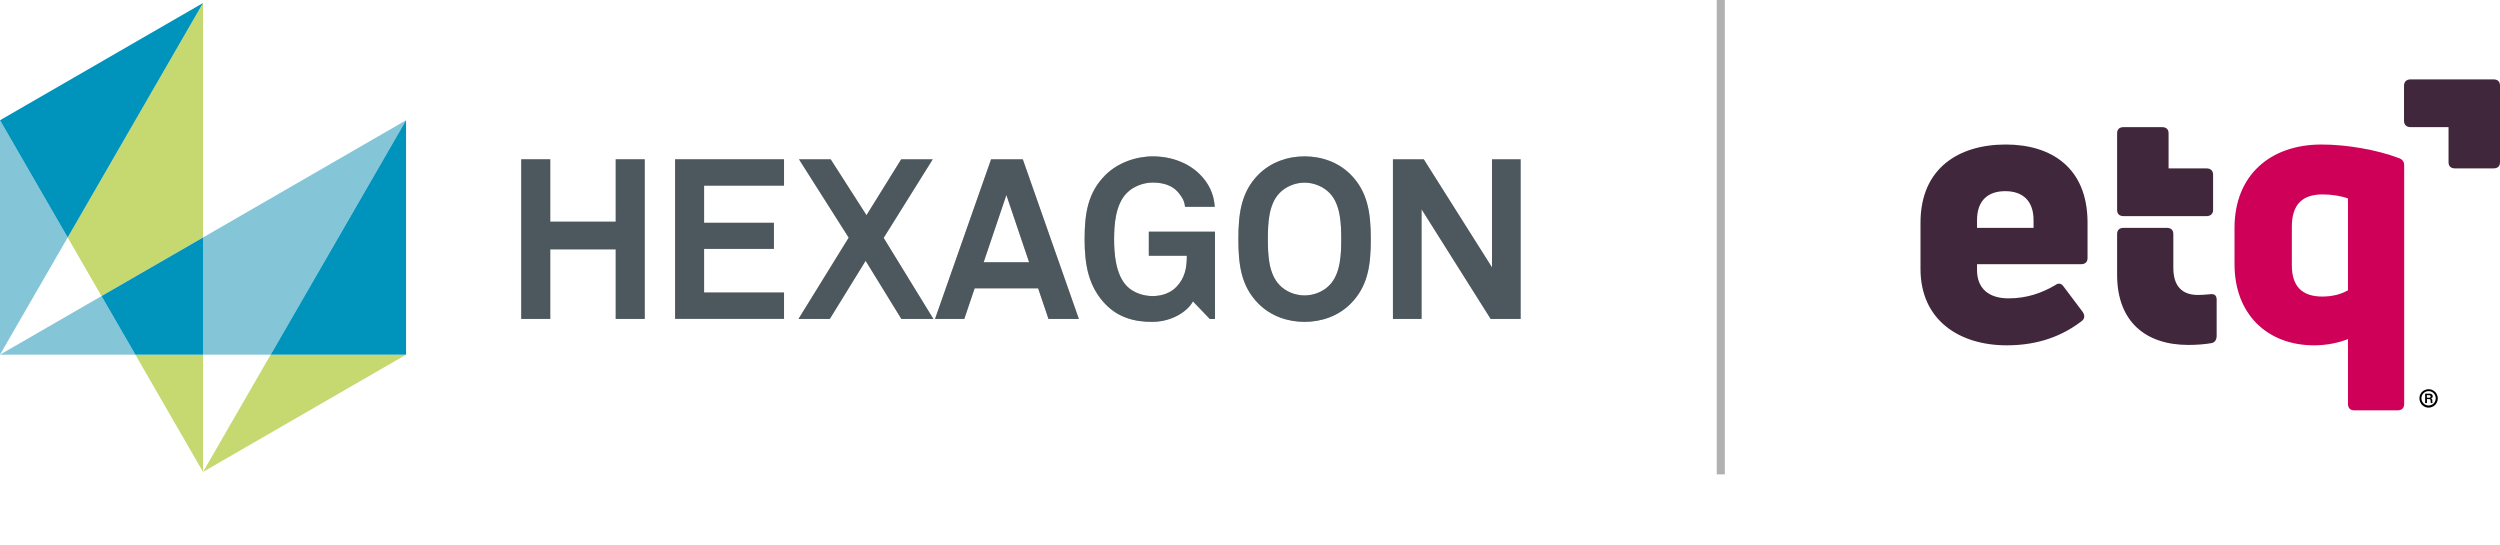<?xml version="1.0" encoding="UTF-8"?>
<svg xmlns="http://www.w3.org/2000/svg" xmlns:xlink="http://www.w3.org/1999/xlink" viewBox="15.63 15.25 316.22 68.95">
  <defs>
    <style>
      .cls-1 {
        clip-path: url(#clippath);
      }

      .cls-2 {
        fill: none;
      }

      .cls-2, .cls-3, .cls-4, .cls-5, .cls-6, .cls-7, .cls-8, .cls-9, .cls-10, .cls-11 {
        stroke-width: 0px;
      }

      .cls-12 {
        clip-path: url(#clippath-1);
      }

      .cls-13 {
        clip-path: url(#clippath-4);
      }

      .cls-14 {
        isolation: isolate;
      }

      .cls-15 {
        mix-blend-mode: multiply;
        opacity: .3;
      }

      .cls-4 {
        fill: #85c5d8;
      }

      .cls-5 {
        fill: #41273b;
      }

      .cls-6 {
        fill: #1d1d1b;
      }

      .cls-7 {
        fill: #ce0058;
      }

      .cls-8 {
        fill: #c6d870;
      }

      .cls-9 {
        fill: #bce3f9;
      }

      .cls-10 {
        fill: #b1b1b1;
      }

      .cls-11 {
        fill: #0093bb;
      }
    </style>
    <clipPath id="clippath">
      <rect class="cls-2" x="256.15" y="20.12" width="76.8" height="50.57"/>
    </clipPath>
    <clipPath id="clippath-1">
      <rect class="cls-2" x="248.03" y="14.85" width="94.33" height="79.74"/>
    </clipPath>
    <clipPath id="clippath-4">
      <rect class="cls-2" x="248.03" y="14.85" width="94.33" height="79.74"/>
    </clipPath>
  </defs>
  <g class="cls-14">
    <g id="Hexagon_ETQ_Lockup" data-name="Hexagon | ETQ Lockup">
      <g>
        <g>
          <rect id="Pipe" class="cls-10" x="232.78" y="15.25" width="1.02" height="60"/>
          <g id="Hexagon">
            <g>
              <g>
                <path class="cls-6" d="M93.51,55.59v-8.8h-8.28v8.8h-3.67v-20.19h3.67v7.89h8.28v-7.89h3.67v20.19h-3.67Z"/>
                <g class="cls-15">
                  <path class="cls-9" d="M93.51,55.59v-8.8h-8.28v8.8h-3.67v-20.19h3.67v7.89h8.28v-7.89h3.67v20.19h-3.67Z"/>
                </g>
              </g>
              <g>
                <path class="cls-6" d="M101.02,55.59v-20.19h13.78v3.33h-10.11v4.7h8.83v3.3h-8.83v5.52h10.11v3.33h-13.78Z"/>
                <g class="cls-15">
                  <path class="cls-9" d="M101.02,55.59v-20.19h13.78v3.33h-10.11v4.7h8.83v3.3h-8.83v5.52h10.11v3.33h-13.78Z"/>
                </g>
              </g>
              <g>
                <path class="cls-6" d="M129.64,55.59l-4.52-7.35-4.53,7.35h-3.96l6.35-10.28-6.29-9.91h4.01l4.53,7.07,4.39-7.07h3.99l-6.21,9.94,6.29,10.25h-4.04Z"/>
                <g class="cls-15">
                  <path class="cls-9" d="M129.64,55.59l-4.52-7.35-4.53,7.35h-3.96l6.35-10.28-6.29-9.91h4.01l4.53,7.07,4.39-7.07h3.99l-6.21,9.94,6.29,10.25h-4.04Z"/>
                </g>
              </g>
              <g>
                <path class="cls-6" d="M148.25,55.59l-1.31-3.87h-8.03l-1.31,3.87h-3.7l7.09-20.19h4.01l7.09,20.19h-3.84ZM142.93,39.9l-2.88,8.52h5.75l-2.88-8.52Z"/>
                <g class="cls-15">
                  <path class="cls-9" d="M148.25,55.59l-1.31-3.87h-8.03l-1.31,3.87h-3.7l7.09-20.19h4.01l7.09,20.19h-3.84ZM142.93,39.9l-2.88,8.52h5.75l-2.88-8.52Z"/>
                </g>
              </g>
              <g>
                <path class="cls-6" d="M168.65,55.59l-2.13-2.22c-.6,1.17-2.53,2.56-5.07,2.59-2.33.03-4.41-.57-6.01-2.25-2.1-2.19-2.62-4.9-2.62-8.2s.43-5.92,2.62-8.11c1.54-1.54,3.84-2.37,6.01-2.37,2.48,0,4.61.92,5.98,2.31,1,1.02,1.74,2.31,1.85,4.07h-3.76c-.06-.8-.45-1.34-.88-1.85-.71-.83-1.82-1.22-3.22-1.22-1.17,0-2.51.51-3.31,1.37-1.39,1.45-1.56,3.96-1.56,5.81s.2,4.44,1.59,5.9c.8.85,2.11,1.28,3.28,1.28,1.31,0,2.33-.46,3.02-1.17,1.08-1.14,1.31-2.39,1.31-3.93h-4.81v-3.05h8.37v11.05h-.66Z"/>
                <g class="cls-15">
                  <path class="cls-9" d="M168.65,55.59l-2.13-2.22c-.6,1.17-2.53,2.56-5.07,2.59-2.33.03-4.41-.57-6.01-2.25-2.1-2.19-2.62-4.9-2.62-8.2s.43-5.92,2.62-8.11c1.54-1.54,3.84-2.37,6.01-2.37,2.48,0,4.61.92,5.98,2.31,1,1.02,1.74,2.31,1.85,4.07h-3.76c-.06-.8-.45-1.34-.88-1.85-.71-.83-1.82-1.22-3.22-1.22-1.17,0-2.51.51-3.31,1.37-1.39,1.45-1.56,3.96-1.56,5.81s.2,4.44,1.59,5.9c.8.85,2.11,1.28,3.28,1.28,1.31,0,2.33-.46,3.02-1.17,1.08-1.14,1.31-2.39,1.31-3.93h-4.81v-3.05h8.37v11.05h-.66Z"/>
                </g>
              </g>
              <g>
                <path class="cls-6" d="M186.45,53.68c-1.54,1.54-3.64,2.28-5.81,2.28s-4.27-.74-5.81-2.28c-2.19-2.19-2.56-4.87-2.56-8.17s.37-6.01,2.56-8.2c1.54-1.54,3.65-2.28,5.81-2.28s4.27.74,5.81,2.28c2.19,2.19,2.57,4.9,2.57,8.2s-.37,5.98-2.57,8.17ZM183.83,39.69c-.8-.85-2.03-1.34-3.19-1.34s-2.4.49-3.19,1.34c-1.39,1.45-1.45,3.96-1.45,5.81s.06,4.33,1.45,5.78c.79.86,2.03,1.34,3.19,1.34s2.4-.48,3.19-1.34c1.39-1.45,1.45-3.93,1.45-5.78s-.06-4.36-1.45-5.81Z"/>
                <g class="cls-15">
                  <path class="cls-9" d="M186.45,53.68c-1.54,1.54-3.64,2.28-5.81,2.28s-4.27-.74-5.81-2.28c-2.19-2.19-2.56-4.87-2.56-8.17s.37-6.01,2.56-8.2c1.54-1.54,3.65-2.28,5.81-2.28s4.27.74,5.81,2.28c2.19,2.19,2.57,4.9,2.57,8.2s-.37,5.98-2.57,8.17ZM183.83,39.69c-.8-.85-2.03-1.34-3.19-1.34s-2.4.49-3.19,1.34c-1.39,1.45-1.45,3.96-1.45,5.81s.06,4.33,1.45,5.78c.79.86,2.03,1.34,3.19,1.34s2.4-.48,3.19-1.34c1.39-1.45,1.45-3.93,1.45-5.78s-.06-4.36-1.45-5.81Z"/>
                </g>
              </g>
              <g>
                <path class="cls-6" d="M204.18,55.59l-8.74-13.87v13.87h-3.62v-20.19h3.9l8.63,13.67v-13.67h3.62v20.19h-3.78Z"/>
                <g class="cls-15">
                  <path class="cls-9" d="M204.18,55.59l-8.74-13.87v13.87h-3.62v-20.19h3.9l8.63,13.67v-13.67h3.62v20.19h-3.78Z"/>
                </g>
              </g>
              <g>
                <polygon class="cls-2" points="41.31 60.11 41.31 74.94 49.87 60.11 41.31 60.11"/>
                <polygon class="cls-2" points="24.19 45.29 15.63 60.11 28.47 52.7 24.19 45.29"/>
                <polygon class="cls-4" points="15.63 60.11 32.75 60.11 28.47 52.7 15.63 60.11"/>
                <polygon class="cls-4" points="49.87 60.11 66.99 30.46 41.31 45.29 41.31 60.11 49.87 60.11"/>
                <polygon class="cls-8" points="41.31 74.94 66.99 60.11 49.87 60.11 41.31 74.94"/>
                <polygon class="cls-8" points="28.47 52.7 41.31 45.29 41.31 15.63 24.19 45.29 28.47 52.7"/>
                <polygon class="cls-8" points="32.75 60.11 41.31 74.94 41.31 60.11 32.75 60.11"/>
                <polygon class="cls-4" points="15.63 30.46 15.63 60.11 24.19 45.29 15.63 30.46"/>
                <polygon class="cls-11" points="66.99 30.46 49.87 60.11 66.99 60.11 66.99 30.46 66.99 30.46"/>
                <polygon class="cls-11" points="41.31 45.29 28.47 52.7 32.75 60.11 41.31 60.11 41.31 45.29"/>
                <polygon class="cls-11" points="41.31 15.63 15.63 30.46 24.19 45.29 41.31 15.63"/>
              </g>
            </g>
          </g>
        </g>
        <g>
          <g class="cls-1">
            <g id="Secondary_CMYK_Mono" data-name="Secondary CMYK Mono">
              <g class="cls-12">
                <g class="cls-13">
                  <path class="cls-3" d="M258.55,78.82h.55l.04.55c.16-.43.7-.65,1.13-.65.46,0,.83.15,1.07.4.36.36.54.9.54,1.54s-.18,1.21-.57,1.57c-.25.23-.61.39-1.05.39s-.92-.18-1.1-.56v2.03h-.62v-5.27ZM260.94,81.76c.24-.28.32-.7.32-1.1s-.08-.8-.31-1.08c-.17-.2-.42-.34-.77-.34-.28,0-.47.11-.62.24-.31.27-.41.72-.41,1.18s.09.91.41,1.18c.15.13.34.25.62.25.35,0,.59-.13.76-.33"/>
                  <path class="cls-3" d="M262.51,81.48c0-.48.31-1.1,1.32-1.16l1.12-.07v-.26c0-.53-.27-.77-.8-.77-.5,0-.85.26-.85.67h-.61c.01-.75.65-1.18,1.45-1.18.86,0,1.42.45,1.42,1.28v1.79c0,.2.08.25.2.25.03,0,.1,0,.16-.02v.46c-.13.07-.26.09-.41.09-.33,0-.54-.25-.54-.56-.22.36-.67.61-1.2.61-.85,0-1.27-.57-1.27-1.14M264.96,80.95v-.22l-1.07.06c-.37.02-.74.22-.74.67,0,.31.2.64.73.64.67,0,1.07-.5,1.07-1.15"/>
                  <path class="cls-3" d="M266.75,78.82h.56l.05.64c.19-.48.64-.67,1.1-.67.1,0,.2,0,.29.02v.62c-.08-.02-.18-.04-.29-.04-.81,0-1.09.61-1.09,1.32v1.79h-.62v-3.69Z"/>
                  <path class="cls-3" d="M270.16,81.51v-2.15h-.81v-.53h.81v-.98l.62-.15v1.13h1.05v.53h-1.05v2.08c0,.38.2.56.54.56.21,0,.42-.04.55-.07v.53c-.14.05-.34.11-.65.11-.8,0-1.06-.56-1.06-1.05"/>
                  <path class="cls-3" d="M274.63,82.19c-.42-.39-.54-.94-.54-1.52s.12-1.12.54-1.51c.28-.26.67-.43,1.15-.43s.87.17,1.15.43c.42.39.54.93.54,1.51s-.12,1.13-.54,1.52c-.28.26-.67.43-1.15.43s-.87-.17-1.15-.43M276.47,81.82c.27-.27.36-.67.36-1.15s-.09-.88-.36-1.15c-.15-.15-.4-.26-.7-.26s-.54.11-.69.26c-.27.27-.36.66-.36,1.15s.09.88.36,1.15c.15.15.4.26.69.26s.54-.11.7-.26"/>
                  <path class="cls-3" d="M278.66,79.35h-.77v-.53h.77v-.58c0-.61.45-1.07,1.16-1.07.28,0,.43.04.58.09v.51c-.15-.04-.29-.07-.53-.07-.39,0-.59.24-.59.57v.56h1.06v.53h-1.06v3.17h-.62v-3.17Z"/>
                  <polygon class="cls-3" points="283.88 77.33 283.88 79.38 286.01 79.38 286.01 77.33 286.95 77.33 286.95 82.52 286.01 82.52 286.01 80.28 283.88 80.28 283.88 82.52 282.94 82.52 282.94 77.33 283.88 77.33"/>
                  <path class="cls-3" d="M288.42,82.15c-.39-.37-.59-.91-.59-1.54s.21-1.15.59-1.52c.29-.29.69-.48,1.21-.48,1.1,0,1.75.77,1.75,1.9,0,.15,0,.28-.02.37h-2.62c0,.52.34,1.02.91,1.02.42,0,.7-.21.77-.51h.86c-.11.75-.79,1.24-1.61,1.24-.54,0-.94-.18-1.25-.47M290.46,80.21c0-.56-.33-.88-.82-.88s-.86.36-.9.88h1.72Z"/>
                  <polygon class="cls-3" points="291.63 78.71 292.69 78.71 293.53 79.96 294.35 78.71 295.36 78.71 294.05 80.59 295.36 82.52 294.32 82.52 293.48 81.23 292.65 82.52 291.64 82.52 292.97 80.58 291.63 78.71"/>
                  <path class="cls-3" d="M295.66,81.43c0-.69.51-1.15,1.36-1.21l1.04-.07v-.22c0-.36-.19-.61-.67-.61-.45,0-.67.2-.69.55h-.88c0-.72.65-1.25,1.59-1.25s1.55.45,1.55,1.43v1.53c0,.17.08.24.23.24.04,0,.09,0,.12-.02v.67c-.12.07-.25.1-.45.1-.39,0-.64-.23-.69-.56-.18.31-.58.6-1.13.6-.91,0-1.37-.57-1.37-1.19M298.07,80.98v-.17l-.88.07c-.37.03-.64.17-.64.51,0,.29.23.5.61.5.62,0,.91-.41.91-.91"/>
                  <path class="cls-3" d="M299.75,83.13c0-.34.23-.62.56-.76-.23-.12-.38-.38-.38-.63,0-.3.2-.57.5-.72-.28-.24-.46-.58-.46-1,0-.85.67-1.41,1.56-1.41.31,0,.62.09.86.23.12-.39.46-.58.8-.58.06,0,.19,0,.25.01v.72s-.07,0-.09,0c-.22,0-.46.07-.49.31.14.21.21.45.21.71,0,.83-.69,1.38-1.55,1.38-.22,0-.43-.04-.63-.1-.1.05-.19.13-.19.26,0,.23.2.26.39.26h.64c.38,0,.87,0,1.23.26.33.23.45.53.45.9,0,.87-.85,1.23-1.84,1.23-.94,0-1.83-.2-1.83-1.07M302.56,82.99c0-.44-.5-.45-.84-.45h-.82c-.2.06-.34.21-.34.45,0,.44.55.51,1.02.51s.99-.07.99-.51M302.2,80.01c0-.42-.26-.72-.67-.72s-.67.29-.67.72.26.71.67.71.67-.29.67-.71"/>
                  <path class="cls-3" d="M304.33,82.04c-.31-.34-.48-.76-.48-1.43s.18-1.08.48-1.43c.27-.31.72-.58,1.37-.58s1.1.27,1.37.58c.31.34.48.76.48,1.43s-.18,1.08-.48,1.43c-.27.31-.72.58-1.37.58s-1.1-.27-1.37-.58M306.32,81.58c.24-.24.3-.59.3-.96s-.06-.72-.3-.96c-.13-.13-.34-.24-.62-.24s-.49.11-.62.24c-.24.24-.3.59-.3.96s.06.72.3.96c.13.13.34.24.62.24s.49-.11.62-.24"/>
                  <path class="cls-3" d="M308.26,78.71h.8l.04.5c.23-.41.69-.6,1.13-.6.81,0,1.31.56,1.31,1.36v2.54h-.91v-2.33c0-.45-.21-.72-.64-.72-.57,0-.82.5-.82,1.1v1.96h-.91v-3.8Z"/>
                  <path class="cls-5" d="M269.32,33.53c-5.9,0-10.77,2.97-10.77,9.89v5.85c0,6.45,4.88,9.66,10.91,9.66,4.09,0,7.1-1.25,9.47-3.06.42-.32.42-.74.14-1.16l-2.41-3.2c-.28-.42-.65-.51-1.07-.19-1.67.98-3.57,1.67-5.9,1.67-2.46,0-3.99-1.21-3.99-3.58v-.74h13.14c.56,0,.84-.28.84-.79v-4.46c0-7.01-4.64-9.89-10.35-9.89M272.85,44.07h-7.15v-.97c0-2.55,1.44-3.67,3.58-3.67s3.57,1.16,3.57,3.67v.97Z"/>
                  <path class="cls-5" d="M290.53,44.86c0-.51-.28-.79-.84-.79h-5.43c-.56,0-.84.28-.84.79v5.15c0,5.94,3.62,8.87,9.01,8.87,1.11,0,2.14-.09,2.93-.23.46-.09.65-.46.65-.93v-4.55c0-.56-.28-.79-.88-.7-.51.05-1.07.09-1.49.09-2.04,0-3.11-1.16-3.11-3.44v-4.27Z"/>
                  <path class="cls-7" d="M319.07,35.25c-2.83-1.07-6.64-1.72-9.8-1.72-6.5,0-11,3.9-11,10.54v4.6c0,6.31,4.13,10.26,10.08,10.26,1.53,0,3.11-.32,4.27-.79v8.17c0,.56.28.84.79.84h5.48c.56,0,.84-.28.84-.84v-30.13c0-.46-.19-.74-.65-.93M312.62,51.97c-.88.51-2,.79-3.25.79-2.51,0-3.85-1.25-3.85-3.95v-4.88c0-2.88,1.39-4.09,3.9-4.09,1.16,0,2.32.19,3.2.51v11.61Z"/>
                  <path class="cls-5" d="M294.72,36.55h-4.79v-4.43c0-.51-.28-.79-.84-.79h-4.83c-.56,0-.84.28-.84.79v9.68c0,.51.28.79.84.79h10.46c.51,0,.84-.28.84-.79v-4.46c0-.51-.32-.79-.84-.79"/>
                  <path class="cls-5" d="M331.01,25.29h-10.46c-.51,0-.84.28-.84.79v4.46c0,.51.32.79.84.79h4.79v4.43c0,.51.28.79.84.79h4.83c.56,0,.84-.28.84-.79v-9.68c0-.51-.28-.79-.84-.79"/>
                </g>
              </g>
            </g>
          </g>
          <g id="ETQ">
            <path class="cls-3" d="M323.4,64.64c.18.1.32.24.42.42s.16.37.16.58-.05.41-.16.59c-.1.18-.24.32-.42.42s-.37.16-.58.16-.41-.05-.58-.16c-.18-.1-.32-.25-.42-.42-.1-.18-.16-.37-.16-.59s.05-.4.15-.58.24-.32.42-.42.37-.16.58-.16.41.05.58.16ZM323.27,66.43c.14-.08.25-.19.33-.34.08-.14.12-.29.12-.46s-.04-.32-.12-.46c-.08-.14-.19-.25-.33-.33s-.29-.12-.45-.12-.32.04-.46.12c-.14.08-.25.19-.33.33s-.12.29-.12.45.04.32.12.46c.08.14.19.25.33.34.14.08.29.12.46.12s.31-.04.45-.12ZM323.27,65.56c-.04.05-.1.09-.17.1.07.01.12.04.15.08.03.04.04.1.04.17v.11c0,.08,0,.15.03.21h-.22c-.02-.07-.03-.14-.03-.21v-.1c0-.06-.01-.11-.04-.14-.03-.03-.08-.05-.15-.05h-.27v.5h-.23v-1.19h.57c.12,0,.22.03.29.09.07.06.1.14.1.24,0,.07-.02.13-.06.19ZM323.08,65.4c0-.11-.06-.16-.17-.16h-.31v.32h.29c.12,0,.18-.05.18-.16Z"/>
          </g>
        </g>
      </g>
    </g>
  </g>
</svg>